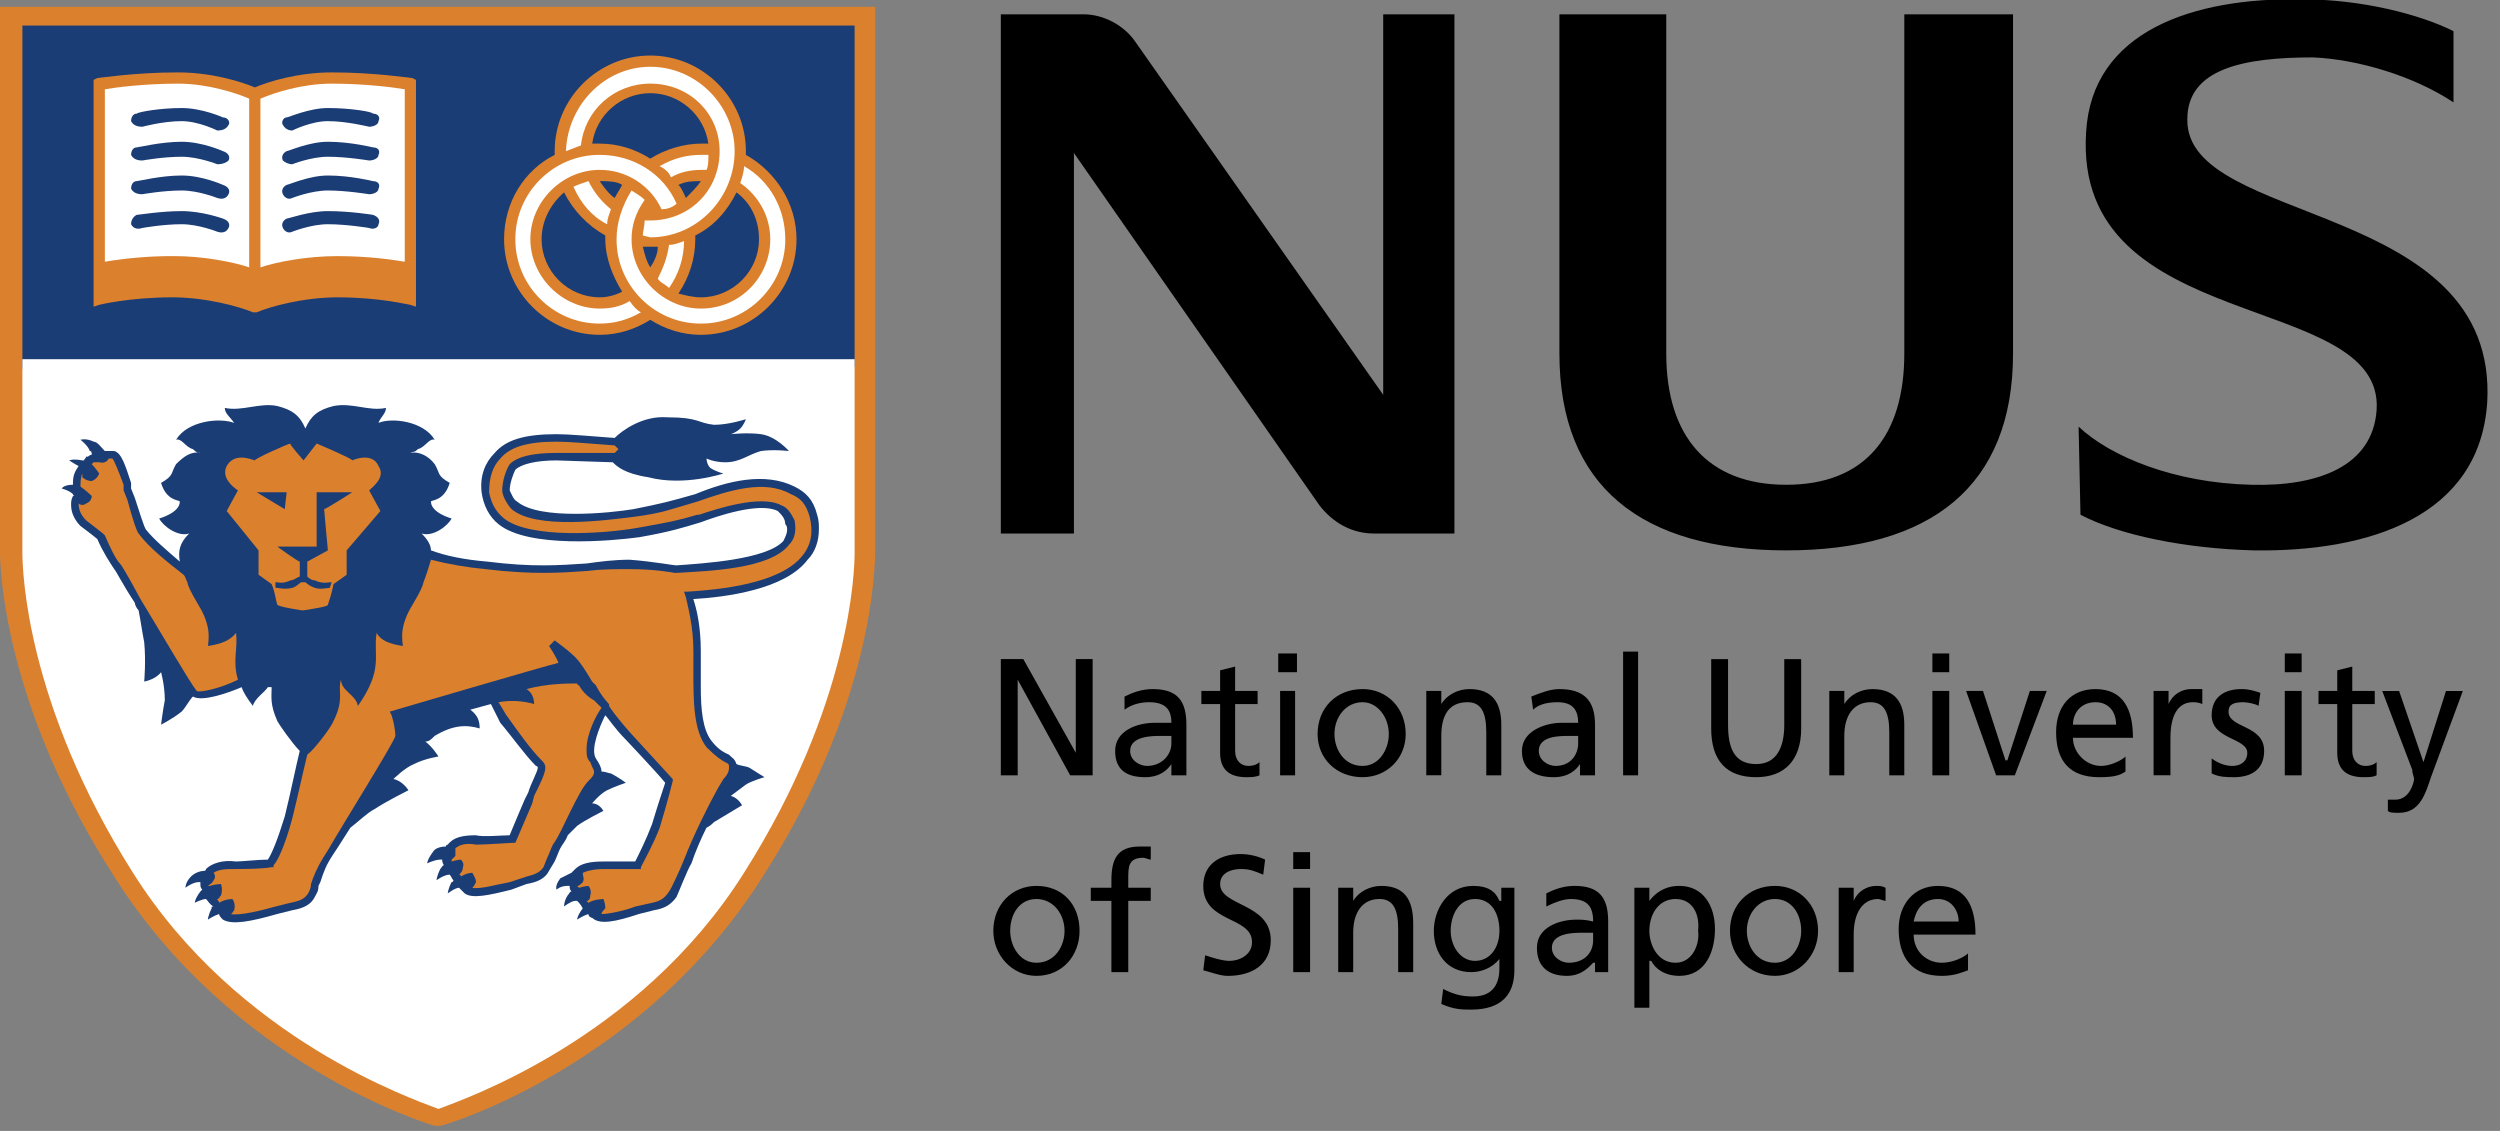 <?xml version="1.0" encoding="UTF-8" standalone="no"?> <svg xmlns="http://www.w3.org/2000/svg" xmlns:xlink="http://www.w3.org/1999/xlink" xmlns:serif="http://www.serif.com/" width="100%" height="100%" viewBox="0 0 126 57" version="1.1" xml:space="preserve" style="fill-rule:evenodd;clip-rule:evenodd;stroke-linejoin:round;stroke-miterlimit:2;"><rect x="0" y="0" width="126" height="57" fill="#808080" stroke="none"/><g transform="matrix(1,0,0,1,-37.25,-11.582)"><g id="NUS" transform="matrix(0.055,0,0,0.055,31.178,-28.817)"><path d="M912.423,1232c-0,5.149 5.149,137.428 -103.045,305.749c-108.22,171.746 -286.852,226.712 -295.438,228.437l-5.149,-0c-6.874,-1.725 -185.507,-56.691 -293.713,-228.437c-99.621,-154.599 -104.783,-278.266 -104.783,-300.6l-0,-496.392l802.128,0l-0,491.243Z" style="fill:rgb(219,129,46);"></path><path d="M1027.52,1338.49l20.609,-0l48.091,85.873l0,-85.873l15.447,-0l0,106.494l-20.595,0l-48.092,-87.597l-0,87.597l-15.46,0l-0,-106.494Zm156.298,77.287c0,10.31 -8.586,20.621 -22.334,20.621c-6.874,0 -15.46,-5.136 -15.46,-13.735c0,-13.76 20.609,-13.76 27.483,-13.76l10.311,-0l0,6.874Zm-42.943,-30.907c6.874,-5.162 15.46,-6.861 22.334,-6.861c15.46,-0 20.609,6.861 20.609,18.871l-15.46,-0c-15.46,-0 -36.069,6.887 -36.069,25.783c0,17.172 10.311,24.046 27.483,24.046c13.735,0 20.609,-6.861 24.046,-12.036l0,10.311l13.748,0l0,-46.379c0,-22.321 -8.586,-32.632 -30.92,-32.632c-10.311,-0 -18.897,3.45 -25.771,6.861l0,12.036Zm121.955,-5.162l-20.609,-0l0,42.955c0,8.586 5.149,13.735 12.023,13.735c5.149,0 8.599,-1.725 10.311,-3.449l0,12.035c-3.45,1.725 -8.599,1.725 -12.036,1.725c-15.46,0 -24.046,-6.861 -24.046,-22.346l0,-44.655l-17.185,-0l0,-12.01l17.185,-0l0,-18.897l13.748,-3.45l0,22.347l20.609,-0l0,12.01Zm20.622,65.276l13.735,0l0,-77.286l-13.735,-0l0,77.286Zm-1.725,-94.458l17.172,-0l0,-17.172l-17.172,-0l0,17.172Zm51.529,56.665c-0,-15.447 10.311,-29.182 25.758,-29.182c13.735,-0 24.046,13.735 24.046,29.182c-0,13.76 -8.586,29.207 -24.046,29.207c-17.172,0 -25.758,-15.447 -25.758,-29.207Zm-15.46,-0c-0,22.346 17.172,39.518 41.218,39.518c22.321,0 39.519,-17.172 39.519,-39.518c-0,-24.046 -17.198,-41.218 -39.519,-41.218c-24.033,-0 -41.218,17.185 -41.218,41.218Z"></path><path d="M893.539,1070.55l-0,-312.61l-762.622,0l-0,314.322l762.622,-1.712Z" style="fill:rgb(27,61,118);"></path><path d="M1417.39,1367.7l13.774,-0l-0,12.01c5.136,-8.586 15.447,-13.735 25.758,-13.735c20.622,-0 29.208,12.036 29.208,32.632l-0,46.379l-13.761,0l-0,-39.518c-0,-18.871 -5.136,-27.457 -17.172,-27.457c-17.172,-0 -24.046,12.01 -24.046,30.907l-0,36.068l-13.761,0l-0,-77.286Zm139.165,48.079c0,10.31 -6.887,20.621 -20.622,20.621c-6.861,0 -15.447,-5.136 -15.447,-13.735c0,-13.76 18.897,-13.76 27.483,-13.76l8.586,-0l0,6.874Zm-41.243,-30.907c5.161,-5.162 13.76,-6.861 22.346,-6.861c13.735,-0 18.897,6.861 18.897,18.871l-15.473,-0c-13.735,-0 -36.043,6.887 -36.043,25.783c0,17.172 12.01,24.046 29.182,24.046c13.761,0 20.622,-6.861 24.046,-12.036l0,10.311l13.761,0l0,-46.379c0,-22.321 -10.311,-32.632 -32.632,-32.632c-8.586,-0 -17.172,3.45 -25.758,6.861l1.674,12.036Zm82.448,-53.241l13.735,-0l0,113.355l-13.735,0l0,-113.355Zm163.186,70.426c-0,29.207 -15.473,44.654 -41.244,44.654c-27.483,0 -41.218,-15.447 -41.218,-44.654l0,-63.552l15.447,-0l0,60.115c0,20.621 5.162,36.068 25.758,36.068c18.897,0 25.758,-15.447 25.758,-36.068l0,-60.115l15.473,-0l-0,63.552l0.026,-0Zm25.758,-34.357l13.748,-0l-0,12.01c5.162,-8.586 15.447,-13.735 25.758,-13.735c20.622,-0 29.208,12.036 29.208,32.632l-0,46.379l-13.761,0l-0,-39.518c-0,-18.871 -5.136,-27.457 -17.172,-27.457c-15.447,-0 -24.046,12.01 -24.046,30.907l-0,36.068l-13.735,0l-0,-77.286Zm94.472,-0l15.447,-0l-0,77.286l-15.447,0l-0,-77.286Zm-0,-34.344l15.447,-0l-0,17.172l-15.447,-0l-0,-17.172Zm75.561,111.63l-17.172,0l-27.482,-77.286l15.472,-0l20.596,63.564l1.725,0l20.622,-63.564l15.447,-0l-29.208,77.286Zm53.254,-46.379c0,-10.311 6.887,-20.596 20.622,-20.596c12.036,-0 18.897,8.586 18.897,20.596l-39.519,-0Zm48.105,29.207c-3.45,3.45 -13.761,8.586 -22.347,8.586c-13.735,0 -25.758,-12.035 -25.758,-25.757l54.966,-0c0,-25.758 -8.586,-44.655 -34.344,-44.655c-22.321,-0 -36.069,15.447 -36.069,39.493c0,25.783 12.036,41.243 39.519,41.243c13.735,0 18.897,-1.725 24.046,-5.162l0,-13.748l-0.013,0Zm25.758,-60.114l13.735,-0l0,12.01c3.45,-8.586 12.036,-13.735 20.622,-13.735l10.311,-0l-0,13.735c-3.45,-1.699 -6.861,-1.699 -8.586,-1.699c-13.735,-0 -20.622,12.01 -20.622,32.632l0,34.343l-15.447,0l0,-77.286l-0.013,-0Zm53.241,61.839c6.861,5.136 13.761,6.861 18.897,6.861c6.861,0 13.735,-3.449 13.735,-12.035c-0,-13.735 -32.632,-12.01 -32.632,-34.344c0,-17.172 12.036,-24.046 27.483,-24.046c6.861,-0 12.036,1.725 17.172,3.45l-1.725,12.01c-1.725,-1.725 -10.311,-3.424 -13.735,-3.424c-8.586,-0 -13.761,1.699 -13.761,8.586c0,15.447 32.658,12.01 32.658,36.068c-0,17.172 -12.036,24.046 -27.483,24.046c-6.861,0 -13.761,0 -20.622,-3.45l0,-13.722l0.013,0Zm67.002,-61.839l15.447,-0l-0,77.286l-15.447,0l-0,-77.286Zm-0,-34.344l15.447,-0l-0,17.172l-15.447,-0l-0,-17.172Zm82.436,46.354l-20.596,-0l-0,42.955c-0,8.586 5.136,13.735 12.01,13.735c5.162,0 8.586,-1.725 10.311,-3.449l-0,12.035c-3.45,1.725 -6.861,1.725 -12.036,1.725c-15.447,0 -24.046,-6.861 -24.046,-22.346l-0,-44.655l-17.172,-0l-0,-12.01l17.172,-0l-0,-18.897l13.761,-3.45l-0,22.347l20.596,-0l-0,12.01Zm12.023,87.597l6.874,0c13.761,0 17.172,-17.172 17.172,-18.871c-0,-1.725 -1.725,-5.162 -1.725,-8.586l-27.483,-72.137l15.473,-0l22.321,65.25l20.621,-65.25l15.447,-0l-29.207,79.011c-5.136,15.447 -10.285,32.632 -29.182,32.632c-5.162,0 -8.586,0 -10.311,-1.725l-0,-10.324Zm-1262.46,120.243c-0,-15.447 8.586,-29.208 24.046,-29.208c15.46,0 25.758,13.761 25.758,29.208c-0,13.735 -8.586,29.208 -25.758,29.208c-15.46,0 -24.046,-15.473 -24.046,-29.208Zm-15.447,0c-0,22.321 17.172,41.218 39.506,41.218c24.046,0 39.505,-18.897 39.505,-41.218c0,-24.046 -15.459,-41.218 -39.505,-41.218c-22.334,0.013 -39.506,17.185 -39.506,41.218Zm108.206,-27.483l-18.897,0l0,-12.036l18.897,0l0,-6.861c0,-18.897 5.149,-30.907 25.758,-30.907l10.298,0l0,12.01c-1.712,0 -5.149,-1.725 -6.861,-1.725c-13.748,0 -13.748,8.612 -13.748,18.897l0,8.586l20.609,0l0,12.036l-20.609,0l0,65.277l-15.46,-0l0,-65.277l0.013,0Zm139.127,-24.033c-8.586,-3.45 -12.01,-5.162 -20.596,-5.162c-8.586,0 -18.897,3.45 -18.897,13.761c0,20.596 46.393,17.172 46.393,51.529c0,22.321 -17.198,32.632 -39.519,32.632c-6.861,-0 -15.447,-3.424 -22.321,-5.136l1.712,-13.761c5.149,1.725 15.46,5.162 22.334,5.162c8.586,-0 20.609,-5.162 20.609,-17.172c0,-24.059 -44.655,-17.172 -44.655,-51.529c0,-18.897 13.735,-29.208 34.357,-29.208c6.861,0 15.46,1.725 22.321,5.136l-1.738,13.748Zm27.483,11.997l15.447,0l0,77.313l-15.447,-0l0,-77.313Zm0,-32.619l15.447,0l0,15.447l-15.447,0l0,-15.447Zm41.218,32.619l13.748,0l-0,12.036c5.136,-8.586 15.447,-13.735 25.758,-13.735c20.622,0 29.208,12.01 29.208,34.344l-0,44.655l-13.761,0l-0,-39.519c-0,-18.897 -5.136,-27.483 -17.172,-27.483c-15.447,0 -24.046,12.036 -24.046,30.933l-0,36.069l-13.735,0l-0,-77.3Zm125.392,67.002c-13.735,0 -22.321,-13.761 -22.321,-27.483c-0,-13.761 6.861,-29.208 22.321,-29.208c15.473,0 22.347,13.761 22.347,29.208c-0,15.447 -8.599,27.483 -22.347,27.483Zm36.069,-67.002l-12.01,0l-0,12.036l-1.725,0c-3.45,-8.586 -10.311,-13.735 -24.046,-13.735c-24.059,0 -36.069,22.321 -36.069,41.218c-0,20.622 12.01,37.794 34.344,37.794c8.586,-0 18.897,-3.45 25.758,-12.036l-0,8.586c-0,17.172 -8.586,25.758 -24.046,25.758c-10.311,-0 -17.198,-1.725 -27.483,-6.861l-1.725,13.735c12.01,5.162 18.897,5.162 27.483,5.162c27.483,-0 39.493,-13.761 39.493,-36.069l-0,-75.588l0.026,0Zm72.137,48.105c0,12.036 -8.586,20.622 -22.321,20.622c-6.887,0 -15.473,-5.162 -15.473,-13.761c0,-13.735 20.622,-13.735 27.483,-13.735l10.311,0l0,6.874Zm-42.93,-30.92c6.861,-3.424 15.447,-6.861 22.321,-6.861c15.473,0 20.622,6.861 20.622,20.622c-6.861,-1.725 -10.311,-1.725 -15.447,-1.725c-15.447,0 -36.069,6.861 -36.069,25.758c0,17.172 10.311,25.758 27.483,25.758c13.735,0 20.622,-8.586 24.046,-12.01l1.725,0l0,8.586l12.036,-0l0,-46.393c0,-22.347 -8.586,-32.632 -30.933,-32.632c-10.311,0 -18.897,3.424 -25.758,6.861l0,12.036l-0.026,0Zm139.114,22.334c1.725,12.036 -5.136,29.208 -20.596,29.208c-17.172,0 -24.059,-17.172 -24.059,-29.208c0,-15.447 8.586,-29.208 24.059,-29.208c15.46,0 22.321,13.761 20.596,29.208Zm-58.39,70.426l13.735,-0l0,-42.943l1.725,0c3.45,6.861 12.036,13.735 25.758,13.735c24.046,0 32.632,-22.321 32.632,-42.943c0,-20.622 -10.285,-39.493 -32.632,-39.493c-13.735,0 -22.321,6.861 -27.483,13.735l0,-12.036l-13.735,0l0,109.945Zm103.058,-70.426c0,-15.447 10.311,-29.208 25.758,-29.208c15.473,0 24.059,13.761 24.059,29.208c-0,13.735 -8.586,29.208 -24.059,29.208c-17.172,0 -25.758,-15.473 -25.758,-29.208Zm-15.46,0c0,22.321 17.172,41.218 41.218,41.218c22.347,0 39.519,-18.897 39.519,-41.218c-0,-24.046 -17.172,-41.218 -39.519,-41.218c-24.046,0.013 -41.218,17.185 -41.218,41.218Zm99.634,-39.519l13.735,0l-0,12.036c3.45,-8.586 12.036,-13.735 20.622,-13.735c3.424,0 5.136,0 8.586,1.699l-0,12.036c-1.725,0 -5.162,-1.725 -6.861,-1.725c-13.761,0 -22.347,12.036 -22.347,32.632l-0,34.37l-13.735,-0l-0,-77.313Zm68.701,30.933c1.725,-8.586 6.861,-20.622 22.321,-20.622c12.036,0 18.897,10.311 18.897,20.622l-41.218,0Zm49.804,29.208c-3.424,3.424 -13.735,8.586 -24.046,8.586c-13.735,0 -25.758,-10.311 -25.758,-25.784l56.665,0c-0,-25.758 -8.586,-44.629 -34.344,-44.629c-22.321,0 -36.069,17.172 -36.069,39.493c-0,25.758 12.036,42.943 39.519,42.943c12.036,-0 18.897,-3.424 24.046,-5.136l-0,-15.473l-0.013,0Zm101.345,-482.67c29.182,27.483 87.598,51.529 158.024,53.241c61.84,1.712 111.631,-17.172 115.081,-68.701c6.861,-109.931 -278.267,-66.989 -266.231,-254.207c5.136,-92.747 97.909,-123.667 197.53,-121.955c54.966,0 108.219,13.748 139.126,29.195l0,65.277c-36.068,-24.046 -87.597,-39.506 -128.815,-41.231c-63.552,0 -115.081,10.311 -115.081,56.678c-1.725,97.909 285.101,73.863 274.816,259.369c-6.887,104.783 -108.219,137.415 -214.714,135.69c-61.84,-1.712 -121.942,-13.748 -158.024,-32.645l-1.712,-80.711Zm-267.955,113.369c-132.253,-0 -207.815,-58.403 -207.815,-180.358l0,-310.885l97.909,0l0,310.885c0,75.588 37.768,120.243 109.919,120.243c72.151,0 108.22,-44.655 108.22,-120.243l-0,-310.885l99.633,0l0,310.885c-0.026,121.955 -75.613,180.358 -207.866,180.358Zm-369.288,-491.243l-0,348.679l-226.725,-322.921c-10.311,-15.447 -29.195,-25.758 -48.092,-25.758l-75.574,0l-0,475.783l66.988,-0l0,-348.679l225,322.908c12.036,15.46 29.208,25.771 49.83,25.771l73.837,-0l-0,-475.783l-65.264,0Z"></path><path d="M792.193,1534.31c-96.197,152.875 -257.644,207.815 -279.965,216.414c-22.334,-8.586 -183.782,-63.526 -279.978,-216.414c-97.909,-154.599 -101.333,-276.541 -101.333,-293.713l-0,-176.908l762.622,0l-0,176.908c-0,17.172 -3.437,139.114 -101.346,293.713Z" style="fill:white;"></path><path d="M859.182,1206.23c-3.437,-13.735 -10.298,-20.609 -20.609,-25.758c-27.483,-13.735 -61.84,-5.149 -91.035,6.874c-24.046,6.874 -30.92,8.599 -56.691,13.748c-20.608,3.437 -85.885,10.298 -106.494,-6.874c-3.437,-1.712 -5.149,-6.874 -6.874,-10.298c-0,-6.874 3.437,-15.46 5.149,-18.897c5.149,-5.149 18.897,-8.586 37.781,-8.586l51.529,1.712c3.437,3.437 10.298,10.298 32.644,13.735c32.632,8.586 68.701,-3.437 68.701,-3.437c0,0 -6.874,-1.712 -12.023,-5.149c-3.437,-3.437 -3.437,-8.586 -3.437,-8.586c0,0 6.874,3.437 17.172,3.437c13.735,0 20.609,-6.874 32.632,-10.298c12.023,-1.725 25.758,0 25.758,0c0,0 -12.023,-13.748 -25.758,-15.46c-12.023,-1.712 -27.483,0 -27.483,0c0,0 5.149,-1.712 8.586,-5.149c3.437,-3.437 5.149,-8.586 5.149,-8.586c0,0 -15.46,5.149 -29.195,5.149c-15.46,-1.712 -13.748,-6.874 -42.943,-6.874c-22.333,-1.712 -41.217,12.023 -48.091,18.897c-24.046,-1.712 -41.218,-3.437 -53.241,-3.437c-29.195,0 -46.367,5.149 -56.678,17.172c-8.586,8.599 -13.748,20.609 -12.023,36.069c1.712,12.023 6.861,22.334 15.46,29.195c27.483,22.334 103.058,15.46 128.816,12.023c29.194,-5.149 39.505,-8.586 56.69,-13.748c13.748,-5.149 53.241,-18.897 70.426,-10.311c3.437,3.437 6.874,6.874 6.874,12.023c1.712,1.712 1.712,3.437 1.712,5.149c0,3.437 -1.712,6.874 -3.437,10.298c-15.46,17.172 -73.863,20.609 -97.909,22.334c-3.437,-0 -20.609,-3.45 -42.942,-5.162c-13.748,-0 -27.483,1.725 -39.506,3.45c-25.758,1.725 -49.804,3.45 -91.035,-1.725c-20.609,-1.725 -37.794,-5.149 -51.542,-10.298c0,-5.149 -3.437,-10.298 -8.586,-15.46c10.311,3.437 24.046,-6.874 27.483,-13.735c-0,0 -18.897,-5.149 -18.897,-15.46c0,-1.712 12.023,0 17.185,-17.172c-12.023,-6.874 -8.586,-8.586 -13.748,-17.172c-5.149,-6.874 -13.735,-12.023 -22.334,-10.311c3.437,-1.712 3.437,0 6.874,-3.437c6.874,-1.725 10.311,-10.311 15.46,-8.586c-10.298,-17.185 -39.506,-20.609 -51.529,-15.46c1.725,-5.149 6.874,-8.586 6.874,-13.748c-15.46,3.437 -30.92,-5.149 -48.092,-1.712c-13.748,3.437 -20.609,8.586 -25.758,20.609c-5.149,-12.023 -12.023,-17.172 -25.771,-20.609c-15.46,-3.437 -32.632,5.149 -48.092,1.712c0,5.149 5.149,8.586 8.586,13.748c-13.748,-5.149 -42.942,-1.725 -53.24,15.46c5.149,-1.725 8.586,6.861 15.46,8.586c3.436,3.437 5.149,3.437 6.873,3.437c-8.586,-1.712 -15.459,3.437 -22.333,10.311c-5.149,8.586 -1.712,10.298 -13.748,17.172c5.149,17.172 17.185,15.46 17.185,17.172c-0,10.311 -18.897,15.46 -18.897,15.46c3.437,6.861 17.172,17.172 27.483,13.735c-8.586,8.586 -10.298,15.46 -8.586,25.758c-12.023,-10.298 -24.046,-20.609 -30.92,-29.195c-1.712,-1.712 -6.861,-18.897 -10.298,-29.195l-3.437,-8.586l-0,-5.149c-5.149,-15.46 -8.586,-27.483 -15.46,-29.195l-8.586,0c-3.437,-3.45 -6.874,-8.599 -10.311,-8.599c-6.861,-3.437 -12.023,-1.712 -12.023,-1.712c-0,0 6.861,5.149 8.586,10.311c1.725,0 1.725,1.712 1.725,3.437c-1.725,0 -3.45,1.712 -3.45,1.712l-1.712,0c-0,1.712 -1.725,1.712 -1.725,3.437l-1.712,0c-8.586,-1.725 -12.023,0 -12.023,0c-0,0 5.149,3.437 8.586,5.149c-3.437,5.149 -5.149,8.586 -5.149,15.46l-0,1.712c-8.586,0 -10.311,3.437 -10.311,3.437c-0,0 6.874,1.712 10.311,5.149c-0,0 -0,1.712 1.712,1.712l-1.712,0c-1.712,3.437 -1.712,5.149 -1.712,8.586c-0,6.874 3.437,13.748 8.586,18.897c-0,0 13.748,10.311 15.46,12.023c5.149,12.023 12.023,22.334 15.46,27.47c1.712,1.725 8.586,15.473 18.897,30.933c-0,1.725 1.712,5.136 3.437,6.861c1.712,8.586 3.437,20.622 5.149,29.208c1.712,17.172 -0,36.069 -0,36.069c-0,-0 10.298,-1.725 15.447,-8.586c-0,-0 3.437,12.01 3.437,25.758c-1.712,8.586 -3.437,22.321 -3.437,22.321c-0,-0 10.311,-5.136 18.897,-12.01c3.437,-3.45 6.874,-10.311 10.298,-13.761c8.586,5.162 32.631,-3.424 44.654,-8.586c1.712,5.162 5.149,10.311 10.298,17.172c1.725,-6.861 10.311,-12.01 13.748,-17.172l3.437,-0c0,8.586 -1.712,15.447 5.149,30.933c1.725,3.424 13.748,20.596 20.609,27.483c-3.437,13.735 -8.586,39.492 -13.748,60.114c-6.874,22.321 -12.023,34.344 -15.46,39.493c-8.586,0 -24.046,1.725 -29.195,1.725c-12.023,-1.725 -22.333,1.725 -27.482,6.861c-0,0 -0,1.725 -1.725,1.725c-4.501,0.203 -8.777,2.039 -12.023,5.162c-5.149,5.136 -5.149,10.285 -5.149,10.285c-0,0 6.874,-5.136 12.023,-5.136l1.712,0l-0,1.725c-0,1.725 -0,3.424 1.712,5.136l-1.712,1.725c-5.149,6.861 -5.149,10.311 -5.149,10.311c-0,0 6.874,-3.45 10.311,-3.45c1.712,1.725 3.437,5.162 6.861,6.861c-1.712,0 -1.712,0 -1.712,1.725c-3.437,6.861 -3.437,10.311 -3.437,10.311c-0,0 5.149,-3.45 10.298,-5.136c-0,1.699 1.725,3.424 3.437,5.136c8.586,5.136 25.757,1.725 49.803,-5.136l13.748,-3.45c10.311,-1.725 17.172,-5.136 20.609,-12.036c1.712,-3.424 3.437,-5.136 3.437,-10.285l1.712,-3.45c3.437,-10.311 5.149,-15.447 12.023,-25.758c0,0 6.874,-10.311 15.46,-24.046c6.874,-5.162 15.46,-13.761 22.334,-17.172c10.298,-6.887 30.92,-17.197 30.92,-17.197c0,-0 -5.149,-8.586 -13.748,-10.286c0,0 10.311,-10.31 18.897,-13.76c10.298,-5.136 22.334,-6.861 22.334,-6.861c0,-0 -5.149,-8.586 -12.023,-13.735c3.437,-0 5.149,-1.725 8.586,-5.162c17.172,-10.311 29.195,-10.311 41.218,-6.861c-0,-6.861 -1.712,-12.036 -8.586,-17.172c6.874,-1.725 12.023,-3.45 18.897,-5.162l8.586,17.172c10.298,12.036 22.334,29.208 32.632,39.519c-0,-0 1.712,-0 1.712,1.725c-0,3.424 -6.874,15.446 -8.586,22.32l-3.437,6.861c-0,0 -10.298,24.059 -13.748,32.658c-6.874,0 -24.046,1.725 -30.92,0c-12.023,0 -20.609,1.725 -25.758,8.586c0,0 -1.712,0 -1.712,1.725c-5.149,0 -10.311,1.699 -12.023,5.136c-5.149,6.861 -5.149,10.311 -5.149,10.311c0,0 6.874,-3.45 12.023,-3.45l1.712,0c0,0 0,3.45 1.712,5.162c-1.712,0 -1.712,1.725 -3.437,3.424c-3.437,6.887 -3.437,10.311 -3.437,10.311c0,0 6.874,-5.136 12.023,-5.136c1.712,1.725 1.712,3.424 3.437,5.136c0,0 0,1.725 -1.712,1.725c-3.437,6.861 -3.437,10.311 -3.437,10.311c0,0 6.874,-5.162 10.298,-5.162l5.149,5.162c6.874,5.136 22.321,1.725 42.943,-3.45l13.748,-5.136c10.298,-1.725 17.172,-5.162 20.609,-12.036l5.149,-8.586c1.712,-3.45 3.437,-8.586 5.149,-12.036c1.712,-3.424 5.149,-6.861 6.874,-12.01l8.586,-8.586c6.874,-5.162 24.046,-13.761 24.046,-13.761c-0,0 -3.437,-6.861 -10.298,-6.861c-0,0 6.874,-8.586 13.748,-12.035c6.861,-3.425 17.172,-6.861 17.172,-6.861c-0,-0 -6.874,-5.137 -13.748,-8.586c-1.712,-0 -5.149,-1.725 -8.586,-1.725c-0,-3.424 -1.712,-6.861 -5.149,-12.01c-5.149,-8.586 3.437,-29.208 8.586,-39.519c3.437,3.45 8.586,12.036 18.897,22.347c-0,-0 29.195,30.907 36.069,39.493c-1.712,5.161 -6.861,20.621 -12.023,37.793c-5.149,13.735 -12.023,27.483 -15.46,34.344l-29.195,0c-12.023,0 -20.609,1.725 -25.758,6.861l-3.437,3.45c-3.437,1.725 -6.861,3.45 -10.298,5.136c-5.149,6.887 -3.437,10.311 -3.437,10.311c-0,0 3.437,-3.424 10.311,-3.424l1.712,0c-0,1.699 -0,3.424 1.712,5.136c-1.712,0 -1.712,1.725 -3.437,3.45c-3.437,5.136 -3.437,10.285 -3.437,10.285c-0,0 6.861,-5.136 10.298,-5.136l1.712,0c1.712,1.725 3.437,3.45 5.149,6.861c-5.149,6.861 -5.149,10.311 -5.149,10.311c-0,0 5.149,-3.45 10.298,-5.136c-0,1.699 1.725,3.424 3.437,3.424c6.874,6.861 22.334,3.45 42.943,-3.424l13.748,-3.45c10.298,-1.725 15.46,-5.136 20.609,-12.036c1.712,-3.424 10.298,-25.758 13.735,-30.907c3.45,-10.311 8.599,-22.347 13.748,-32.632c3.437,-1.725 5.149,-3.45 6.873,-5.162l25.758,-15.447c0,0 -3.437,-6.861 -10.311,-8.586l13.748,-10.31c5.149,-3.45 17.172,-6.861 17.172,-6.861c0,-0 -8.586,-5.162 -13.748,-8.586c-3.437,-1.725 -8.586,-1.725 -12.023,-3.45c-1.712,-5.136 -3.437,-5.136 -6.874,-8.586c-3.436,-1.725 -8.585,-3.424 -15.459,-12.01c-8.586,-10.311 -10.298,-29.208 -10.298,-49.83l-0,-32.632c-0,-22.347 -3.437,-37.794 -6.874,-48.105c29.195,-1.725 84.16,-8.586 104.769,-36.069c6.874,-6.861 10.311,-17.172 10.311,-27.47c0.091,-3.398 0.091,-8.547 -1.621,-13.709Z" style="fill:rgb(27,61,118);"></path><path d="M448.663,1183.91c3.437,-3.437 15.46,-12.023 8.586,-22.334c-5.149,-12.023 -20.609,-6.874 -24.046,-5.149c0,-1.725 -32.632,-15.46 -32.632,-15.46l-12.023,15.46c0,0 -13.748,-15.46 -12.023,-15.46c-1.712,0 -32.632,13.748 -32.632,15.46c-5.149,-1.725 -18.897,-6.874 -25.758,5.149c-5.149,10.298 5.149,18.897 10.298,22.334l-10.298,18.897l29.195,36.069l0,22.334l12.023,8.586c3.437,8.586 3.437,13.735 5.149,18.897c1.725,1.699 12.023,3.424 22.334,5.136l1.725,-0c10.298,-1.725 22.321,-3.45 22.321,-5.136c1.712,-5.162 3.437,-10.311 5.149,-18.897l12.023,-8.586l0,-22.334l30.92,-36.069l-10.311,-18.897Zm-103.058,1.725l27.47,0l-1.712,15.46l-25.758,-15.46Zm61.84,15.447c0,1.712 3.437,37.794 3.437,37.794l-18.897,10.298l0,13.761c0,-0 3.437,3.424 6.874,3.424c6.874,3.45 13.735,1.725 13.735,1.725l1.725,-0l-1.725,5.136c-1.712,-0 -8.586,1.725 -13.735,-0c-3.19,-1.091 -6.116,-2.841 -8.586,-5.136l-3.437,-0c-1.712,-0 -3.437,3.45 -8.586,5.136c-6.874,1.725 -13.748,-0 -13.748,-0l-1.712,-0l0,-5.136l1.712,-0c0,-0 5.149,1.725 12.023,-1.725c3.437,-0 6.874,-3.424 8.586,-3.424l0,-13.761c-1.712,-0 -20.609,-13.735 -20.609,-13.735l36.069,-0l0,-49.817l32.632,0c0,0.013 -24.046,15.46 -25.758,15.46Zm242.185,249.058c3.437,-3.424 5.149,-5.136 5.149,-8.586c-0,-1.699 -1.712,-3.424 -3.437,-8.586c-3.437,-3.424 -3.437,-6.861 -3.437,-12.01c-0,-13.76 8.586,-30.932 13.748,-37.793c-1.707,-1.722 -3.423,-3.434 -5.149,-5.136l-1.712,-1.725c-3.437,-1.725 -10.298,-6.861 -13.748,-13.761c-0,-0 -1.712,-0 -1.712,-1.699c-8.586,-0 -27.483,-0 -46.38,5.136c5.149,3.45 6.874,8.586 6.874,13.735c-10.599,-3.087 -21.771,-3.669 -32.632,-1.699c3.437,5.136 6.874,12.01 8.586,13.735c8.586,12.036 20.609,29.207 30.92,39.518c1.712,1.699 3.437,3.424 3.437,6.861c-0,5.136 -5.149,15.447 -10.298,25.758l-1.712,6.861l-15.46,36.069l-1.712,0c-1.725,0 -25.771,1.725 -34.357,1.725c-8.586,-1.725 -15.46,0 -18.897,3.424l-0,6.887c-1.725,1.699 -3.437,3.424 -3.437,3.424l-0,1.725c5.149,-1.725 8.586,-1.725 8.586,-1.725c-0,0 3.437,3.45 1.712,6.887c-0,3.424 -1.712,5.136 -3.437,6.861c-0,0 1.712,0 1.712,1.725c5.149,-3.45 10.311,-3.45 10.311,-3.45c-0,0 3.437,5.136 3.437,8.586c-1.712,3.45 -1.712,3.45 -3.437,5.136c6.861,1.725 24.046,-3.424 34.344,-5.136l15.46,-5.136c6.874,-1.725 12.023,-3.45 15.46,-8.586l3.437,-8.612c1.725,-3.424 3.437,-8.586 5.149,-12.01c5.149,-6.861 10.311,-18.897 15.46,-29.208c6.861,-13.722 12.023,-24.033 17.172,-29.195Zm-322.909,-135.676c-5.149,6.861 -13.748,10.311 -25.771,12.01c1.712,-12.01 0,-18.871 -3.437,-27.457c-3.437,-8.612 -13.735,-22.347 -15.447,-30.933c-1.725,-3.45 -1.725,-5.136 -3.437,-6.861c-15.46,-12.036 -32.631,-25.771 -41.217,-37.794c-1.725,-1.712 -5.149,-12.023 -10.311,-30.92l-3.437,-8.586l-0,-5.149c-5.149,-13.735 -8.586,-22.321 -10.298,-24.046l-3.437,0c-0,0 -1.712,5.149 -8.586,3.437l-5.162,0l-1.712,1.712c3.437,3.437 6.861,8.586 6.861,8.586c-0,0 -1.712,5.149 -6.861,6.874c-5.149,0 -8.599,-3.437 -8.599,-3.437l-0,-3.437c-1.712,3.437 -1.712,8.586 -1.712,12.023c5.149,3.437 10.311,8.586 10.311,8.586c-0,0 -0,5.149 -5.149,6.874c-1.963,1.705 -4.912,1.705 -6.874,0c-0,5.149 1.725,10.298 6.874,15.447l15.447,12.023l1.725,1.712c5.149,12.023 10.298,22.321 13.748,25.771c1.712,1.725 6.861,10.311 18.897,32.632c18.896,30.933 44.654,75.588 51.528,84.174c1.712,1.725 20.609,-1.725 37.794,-10.311c-5.175,-17.172 -0.026,-27.483 -1.738,-42.93Z" style="fill:rgb(219,129,46);"></path><path d="M852.308,1207.95c-3.437,-12.023 -8.586,-17.172 -17.172,-20.609c-24.046,-13.748 -56.691,-3.437 -85.886,6.874c-24.046,6.874 -30.92,10.311 -56.678,13.748c-27.482,3.437 -91.034,12.023 -113.368,-6.874c-3.437,-3.437 -8.586,-12.023 -8.586,-17.172c-0,-8.586 3.437,-18.897 6.874,-24.046c6.874,-6.874 20.609,-10.311 42.943,-10.311l53.241,0l3.437,-3.437l-3.437,-3.437c-24.046,-1.725 -41.218,-3.437 -53.241,-3.437c-27.483,0 -42.943,5.149 -51.529,15.46c-6.874,6.874 -10.311,17.172 -10.311,30.92c1.725,8.586 5.149,17.172 13.748,24.046c24.046,18.897 92.747,13.735 121.954,8.586c29.195,-5.149 37.781,-6.874 54.953,-12.036l1.725,0c15.46,-5.149 56.678,-18.897 75.575,-8.586c5.149,1.725 8.586,6.874 12.023,13.748c1.712,10.311 0,17.185 -5.149,22.334c-17.172,22.321 -73.85,24.046 -103.058,25.771l-1.725,-0c0,-0 -17.185,-3.45 -41.23,-3.45c-13.748,-0 -25.758,-0 -39.506,1.725c-24.046,1.725 -49.804,3.45 -92.747,-1.725c-16.803,-1.57 -33.458,-4.441 -49.817,-8.586c-1.712,5.162 -3.437,12.036 -6.861,20.622c-1.725,8.586 -12.023,22.321 -15.46,30.933c-3.437,8.586 -5.149,15.447 -3.437,27.457c-12.023,-1.699 -20.609,-5.136 -24.046,-12.01c-3.437,20.596 6.874,32.632 -17.172,66.976c-1.712,-10.311 -15.46,-13.735 -15.46,-24.046c-3.437,10.311 3.437,17.172 -6.874,37.794c-1.712,5.136 -17.172,25.758 -24.046,30.906c-3.437,13.761 -8.586,37.794 -13.748,58.416c-6.874,25.758 -13.748,39.493 -17.172,42.943l0,1.725l-1.725,0c-8.586,1.699 -27.483,1.699 -34.344,1.699c-6.861,0 -13.748,0 -18.897,3.45c1.72,1.951 1.72,4.91 0,6.861c-1.712,3.45 -3.437,3.45 -5.149,5.162l1.712,0c5.149,-1.725 10.311,-1.725 10.311,-1.725c0,0 1.712,5.136 0,10.311c-1.725,1.699 -1.725,3.424 -3.437,3.424c0,1.725 1.712,1.725 1.712,3.45c5.149,-3.45 12.023,-3.45 12.023,-3.45c0,0 3.437,3.45 1.712,10.311c-1.712,1.725 -1.712,3.45 -3.437,3.45c8.586,1.699 29.195,-3.45 41.218,-6.887l13.748,-3.424c8.586,-1.725 13.748,-3.45 17.172,-10.311c0,0 1.712,-3.45 1.712,-6.861l1.725,-5.162c3.437,-8.586 6.861,-15.447 13.735,-25.758c13.748,-24.046 60.115,-97.909 61.84,-104.77c0,-5.136 -1.712,-13.735 -3.437,-18.896l-1.712,-3.424c0,-0 146.001,-42.956 154.587,-44.655c-1.725,-5.162 -8.586,-15.473 -8.586,-15.473l5.149,-5.136c-0,-0 12.023,8.586 18.897,15.447c5.149,5.162 10.298,13.761 15.46,22.347l3.437,3.424c5.149,10.311 12.023,17.172 12.023,17.172l-0,1.725c-0,-0 5.149,8.585 20.609,25.757l37.78,41.244l0,1.699c0,0 -5.149,20.622 -12.023,42.956c-5.149,13.735 -13.747,29.182 -17.171,36.069l-0,1.699l-34.357,0c-8.586,0 -15.46,1.725 -18.897,3.45c-0,3.45 1.712,5.136 -0,8.586c-1.712,1.725 -3.437,3.45 -5.149,3.45l1.712,1.699c5.149,-1.699 8.586,-1.699 8.586,-1.699c-0,0 3.437,3.424 1.725,8.586c-0,3.424 -1.725,5.136 -3.437,5.136l1.712,1.725c5.149,-3.45 13.748,-3.45 13.748,-3.45c-0,0 1.712,3.45 1.712,8.586c-1.712,1.725 -3.437,3.45 -3.437,5.162c6.874,0 22.334,-3.45 30.92,-6.887l15.459,-3.424c8.586,-1.725 12.023,-5.162 15.46,-10.311c1.712,-1.725 10.298,-20.622 13.748,-29.208c8.586,-22.321 22.334,-49.804 30.92,-65.251l5.149,-8.586c3.437,-3.45 5.149,-6.887 5.149,-10.311c0,-3.45 0,-3.45 -3.437,-5.162c-3.437,-1.699 -8.586,-5.136 -17.172,-13.735c-12.023,-15.447 -12.023,-42.942 -12.023,-68.7l0,-18.897c0,-24.046 -5.149,-41.244 -6.874,-49.83l-1.712,-5.136l3.437,-0c27.483,-1.725 84.161,-6.861 104.783,-32.632c8.599,-10.337 10.311,-22.36 6.874,-36.108Z" style="fill:rgb(219,129,46);"></path><path d="M706.307,917.676c3.437,3.437 6.874,8.586 8.586,13.748l-15.46,-0c1.725,-5.162 3.45,-10.311 6.874,-13.748Z" style="fill:white;"></path><path d="M793.905,876.458l0,-3.437c0,-48.092 -39.506,-87.598 -87.598,-87.598c-48.091,0 -87.597,39.506 -87.597,87.598l-0,3.437c-27.483,13.748 -46.38,42.943 -46.38,77.287c-0,48.092 39.506,87.597 87.598,87.597c17.172,0 32.632,-5.149 46.379,-13.735c13.735,8.586 29.195,13.735 46.38,13.735c48.092,0 87.598,-39.505 87.598,-87.597c0,-32.632 -18.884,-61.84 -46.38,-77.287Zm-94.459,84.161l13.748,-0c0,6.874 -3.437,13.748 -6.874,18.897c-3.437,-5.162 -5.162,-12.023 -6.874,-18.897Zm48.092,-10.311c17.172,-8.586 29.195,-22.321 37.781,-39.506c13.748,10.311 20.609,25.758 20.609,42.943c0,29.208 -24.046,53.253 -53.241,53.253c-6.874,0 -13.748,-1.712 -20.609,-3.437c10.311,-15.459 15.46,-32.631 15.46,-49.816l0,-3.437Zm-87.597,-84.161l-6.874,-0c3.74,-26.399 26.578,-46.229 53.24,-46.229c26.663,-0 49.501,19.83 53.241,46.229l-6.874,-0c-15.46,-0 -32.645,5.149 -46.38,13.748c-13.722,-8.599 -29.181,-13.748 -46.353,-13.748Zm92.746,34.357c-3.437,5.149 -8.599,10.298 -13.748,15.46c-1.712,-3.437 -3.437,-8.586 -6.874,-12.023c6.887,-3.437 13.748,-3.437 20.622,-3.437Zm-125.378,10.298c8.365,16.643 21.527,30.406 37.781,39.506l-0,3.437c-0,17.185 6.874,34.357 15.46,48.092c-6.874,3.437 -13.748,5.149 -20.609,5.149c-29.195,-0 -53.241,-24.046 -53.241,-53.254c-0.013,-17.172 8.573,-32.619 20.609,-42.93Zm46.367,5.162c-5.149,-3.437 -10.298,-10.298 -13.735,-15.46c6.874,-0 15.46,-0 20.609,3.437c-1.725,3.424 -5.149,8.586 -6.874,12.023Zm-185.507,-109.932c-1.712,-0 -34.344,-5.149 -73.85,-5.149c-30.92,-0 -58.403,8.586 -70.426,13.748c-12.023,-5.149 -39.506,-13.748 -70.426,-13.748c-39.505,-0 -72.137,5.149 -73.862,5.149l-3.437,1.712l-0,207.827l5.149,-1.712c-0,0 27.483,-6.873 66.989,-6.873c30.919,-0 61.839,8.585 73.849,13.734l3.437,0c12.023,-5.149 42.943,-13.734 73.85,-13.734c39.506,-0 65.277,6.873 66.989,6.873l5.149,1.712l0,-207.827l-3.411,-1.712Z" style="fill:rgb(219,129,46);"></path><path d="M338.744,824.929c-12.023,-5.149 -37.794,-13.748 -65.264,-13.748c-30.919,-0 -56.69,3.437 -66.988,5.149l-0,158.024c21.001,-3.504 42.26,-5.226 63.551,-5.149c25.758,-0 53.241,5.149 68.701,10.298l0,-154.574Zm75.575,-13.748c-27.483,-0 -53.241,8.599 -65.277,13.748l0,154.587c15.46,-5.149 42.943,-10.298 70.426,-10.298c29.195,-0 51.529,3.437 61.84,5.149l-0,-158.024c-10.311,-1.725 -36.069,-5.162 -66.989,-5.162Z" style="fill:white;"></path><path d="M235.674,838.664c-3.437,-0 -5.149,3.437 -5.149,6.874c1.712,3.437 5.149,5.149 10.298,5.149c-0,-0 18.897,-5.149 36.069,-5.149c15.459,-0 32.631,8.586 32.631,8.586c5.149,-0 8.599,-1.712 10.298,-5.149c1.725,-1.712 0,-6.861 -5.149,-6.861c0,-0 -18.897,-8.586 -37.793,-8.586c-18.871,-0.013 -39.48,3.424 -41.205,5.136Zm-0,30.92c-3.437,-0 -5.149,3.437 -5.149,6.874c1.712,3.437 5.149,5.149 10.298,5.149c-0,-0 18.897,-3.437 36.069,-3.437c15.459,-0 32.631,6.874 32.631,6.874c5.149,-0 8.599,-1.725 10.298,-3.437c1.725,-3.437 0,-6.874 -5.149,-8.586c0,-0 -18.897,-8.586 -37.793,-8.586c-18.871,-0.013 -39.48,5.149 -41.205,5.149Zm-0,30.92c-3.437,-0 -5.149,3.437 -5.149,6.874c1.712,3.437 5.149,5.149 10.298,5.149c-0,-0 18.897,-3.437 36.069,-3.437c15.459,-0 32.631,6.874 32.631,6.874c5.149,1.712 8.599,-0 10.298,-3.437c1.725,-3.437 0,-6.874 -5.149,-8.586c0,-0 -18.897,-8.586 -37.793,-8.586c-18.871,-0 -39.48,5.149 -41.205,5.149Zm-0,30.907c-3.215,1.636 -5.22,4.979 -5.149,8.586c1.712,3.437 5.149,5.149 10.298,3.437c-0,-0 18.897,-3.437 36.069,-3.437c15.459,-0 32.631,6.874 32.631,6.874c5.149,1.712 8.599,-0 10.298,-3.437c1.725,-3.437 0,-6.874 -5.149,-8.599c0,-0 -18.897,-6.861 -37.793,-6.861c-18.871,0.013 -39.48,3.437 -41.205,3.437Zm216.426,-92.747c5.149,-0 6.874,3.437 5.149,6.874c0,3.437 -5.149,5.149 -8.586,5.149c0,-0 -20.609,-5.149 -37.794,-5.149c-15.46,-0 -32.632,8.586 -32.632,8.586c-3.606,0.07 -6.949,-1.935 -8.586,-5.149c-1.725,-1.712 0,-6.861 3.437,-6.861c1.725,-0 20.609,-8.586 37.794,-8.586c20.609,-0.013 41.218,3.424 41.218,5.136Zm0,30.92c5.149,-0 6.874,3.437 5.149,6.874c0,3.437 -5.149,5.149 -8.586,5.149c0,-0 -20.609,-3.437 -37.794,-3.437c-15.46,-0 -32.632,6.874 -32.632,6.874c-3.437,-0 -6.874,-1.725 -8.586,-3.437c-1.725,-3.437 0,-6.874 3.437,-8.586c1.725,-0 20.609,-8.586 37.794,-8.586c20.609,-0.013 41.218,5.149 41.218,5.149Zm0,30.92c5.149,-0 6.874,3.437 5.149,6.874c0,3.437 -5.149,5.149 -8.586,5.149c0,-0 -20.609,-3.437 -37.794,-3.437c-15.46,-0 -32.632,6.874 -32.632,6.874c-3.437,1.712 -6.874,-0 -8.586,-3.437c-1.725,-3.437 0,-6.874 3.437,-8.586c1.725,-0 20.609,-8.586 37.794,-8.586c20.609,-0 41.218,5.149 41.218,5.149Zm0,30.907c5.149,1.712 6.874,5.149 5.149,8.586c0,3.437 -5.149,5.149 -8.586,3.437c0,-0 -20.609,-3.437 -37.794,-3.437c-15.46,-0 -32.632,6.874 -32.632,6.874c-3.437,1.712 -6.874,-0 -8.586,-3.437c-1.725,-3.437 0,-6.874 3.437,-8.599c1.725,-0 20.609,-6.861 37.794,-6.861c20.609,0.013 41.218,3.437 41.218,3.437Z" style="fill:rgb(27,61,118);"></path><path d="M723.492,958.894c5.149,-0 8.586,-1.712 13.748,-3.437c-0.075,15.382 -4.875,30.376 -13.748,42.943c-3.437,-3.437 -8.586,-5.149 -10.298,-8.586c5.136,-10.311 8.573,-18.897 10.298,-30.92Zm-17.185,-163.173c42.943,0 77.287,36.069 77.287,77.287c0,42.943 -34.357,79.012 -77.287,79.012l-6.874,-1.725c0,-3.437 1.712,-8.586 1.712,-13.748l5.149,-0c36.069,-0 63.552,-27.483 63.552,-63.552c0,-34.344 -27.483,-61.84 -63.552,-61.84c-32.644,0 -60.114,24.046 -63.551,56.691c-5.149,1.712 -8.599,3.437 -13.748,5.149c1.738,-42.93 36.095,-77.274 77.312,-77.274Z" style="fill:white;"></path><path d="M752.687,876.458l6.874,-0c0,5.149 0,10.298 -1.712,13.748l-5.149,-0c-8.599,-0 -18.897,1.712 -27.483,6.861c-1.712,-5.149 -6.874,-8.586 -10.298,-10.298c11.997,-6.887 24.033,-10.311 37.768,-10.311Zm-92.746,154.586c-0.104,0.001 -0.208,0.001 -0.312,0.001c-42.228,0 -76.976,-34.748 -76.976,-76.975c0,-0.109 0,-0.217 0.001,-0.325c-0.001,-0.109 -0.001,-0.217 -0.001,-0.325c0,-42.221 34.742,-76.963 76.963,-76.963c0.108,0 0.216,0 0.325,0.001c30.919,-0 58.389,17.172 70.425,44.655c-3.437,3.437 -8.586,5.149 -13.748,5.149c-10.219,-22.013 -32.409,-36.133 -56.677,-36.069c-34.357,-0 -63.552,29.195 -63.552,63.539c-0,34.357 29.195,63.552 63.552,63.552c10.298,-0 18.896,-1.713 27.482,-6.874c3.437,5.149 6.874,8.598 10.311,10.298c-12.023,6.899 -24.058,10.336 -37.793,10.336Z" style="fill:white;"></path><path d="M649.63,900.504c4.9,9.991 11.936,18.785 20.609,25.758c-1.712,5.149 -3.437,8.586 -3.437,13.748c-13.748,-6.874 -24.046,-18.897 -30.92,-34.344c3.437,-1.725 8.599,-3.45 13.748,-5.162Zm103.057,130.54c-0.104,0.001 -0.208,0.001 -0.312,0.001c-42.227,0 -76.975,-34.748 -76.975,-76.975c-0,-0.109 0,-0.217 0.001,-0.325c-0,-15.447 5.149,-30.907 13.747,-44.655c5.149,3.437 8.586,5.149 12.023,8.586c-8.586,12.023 -12.023,24.046 -12.023,36.069c0,34.357 29.195,63.551 63.552,63.551c36.069,0 63.552,-29.194 63.552,-63.551c0,-20.609 -10.311,-39.493 -27.483,-51.529c1.725,-5.149 3.437,-10.311 3.437,-15.46c24.046,13.748 37.794,39.506 37.794,66.989c0,0.099 0.001,0.199 0.001,0.299c-0,42.241 -34.76,77.001 -77.002,77.001c-0.104,0 -0.208,-0 -0.312,-0.001Z" style="fill:white;"></path></g></g></svg> 